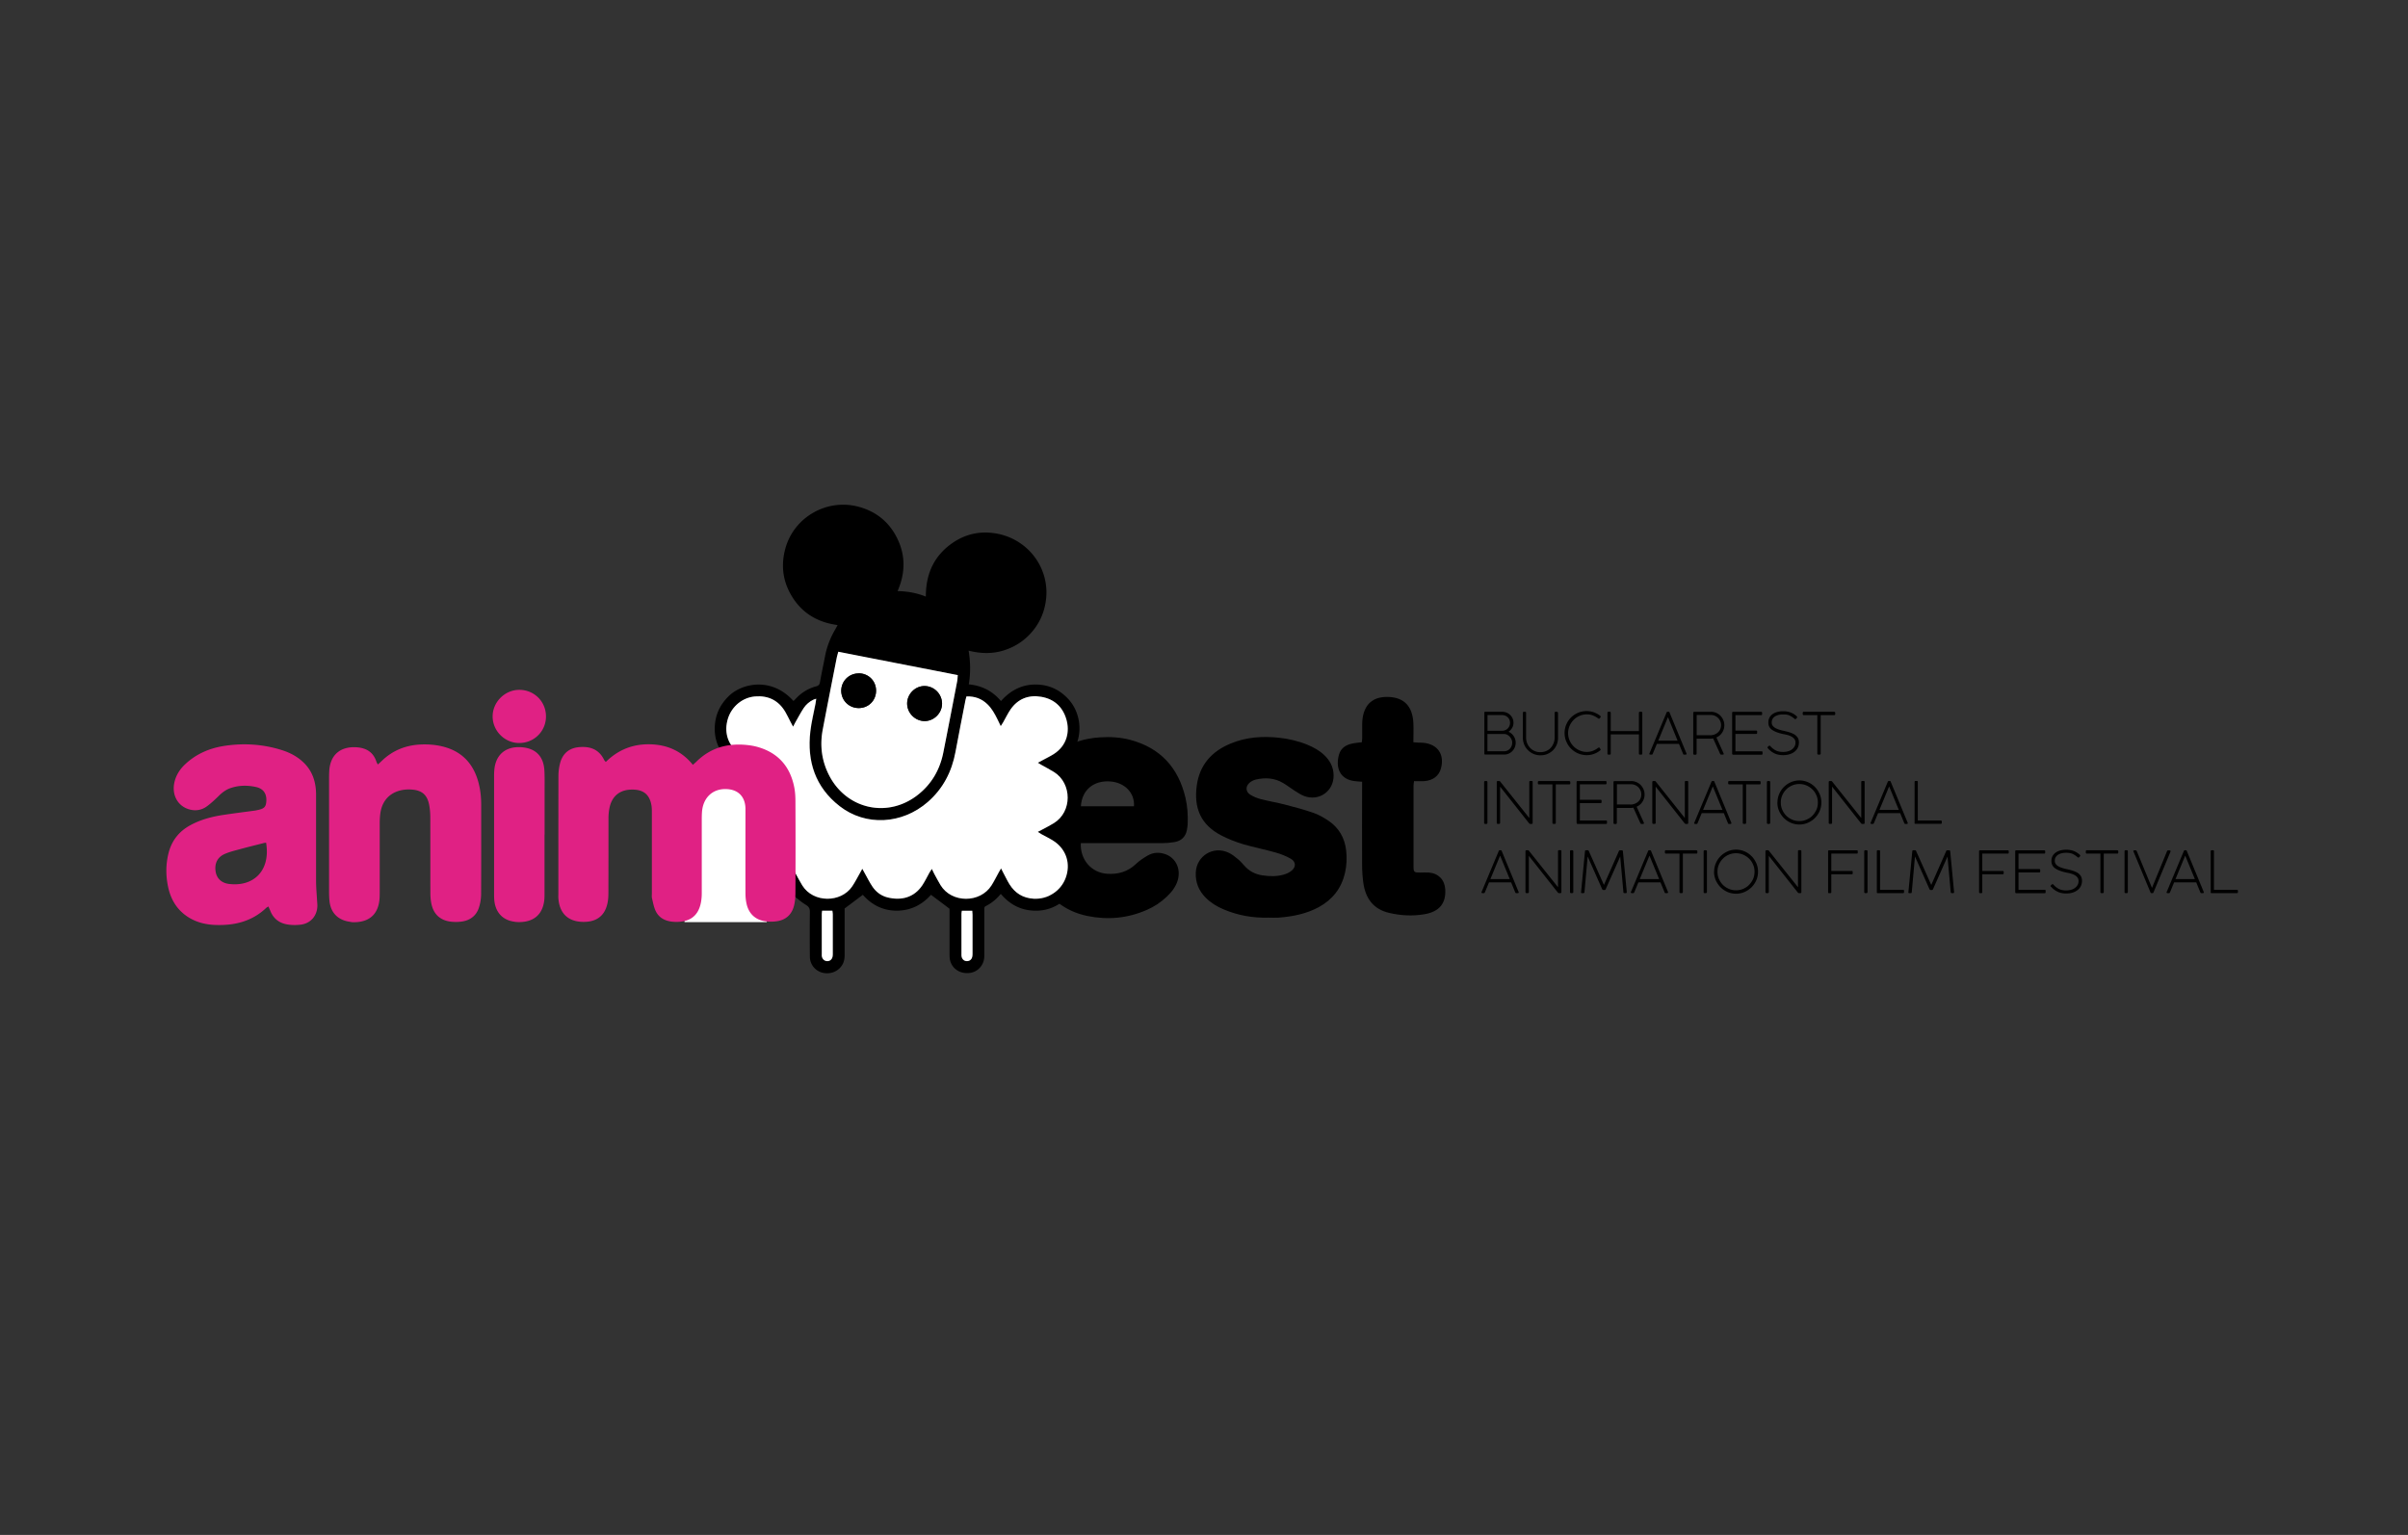 <svg xmlns="http://www.w3.org/2000/svg" id="ORGANIZACE" viewBox="0 0 315.17 200.94"><rect x="0" y="0" width="315.17" height="200.94" fill="#333333" stroke="none"/><defs><style>.cls-1{fill:#fff}</style></defs><g id="ANIMEST"><path d="M141.46 110.38c-.1 2.18 1.4 3.88 3.47 4.01 1.41.09 2.66-.26 3.72-1.26.46-.44 1-.8 1.55-1.12.73-.43 1.52-.47 2.32-.19 1.4.49 2.08 1.97 1.61 3.48-.26.83-.79 1.49-1.41 2.08-.77.74-1.65 1.32-2.62 1.74-2.51 1.1-5.12 1.34-7.79.79-2.97-.62-5.1-2.36-6.48-5.05-.76-1.49-1.18-3.08-1.33-4.73-.24-2.56-.1-5.08.88-7.49 1.57-3.85 4.47-5.84 8.58-6.11 1.35-.09 2.7-.01 4.02.34 3.91 1.06 6.24 3.63 7.17 7.53.27 1.14.35 2.31.3 3.48-.01.27-.06.55-.11.81-.18.89-.75 1.4-1.62 1.55-.54.09-1.09.14-1.64.14-3.3.01-6.59 0-9.89 0h-.73Zm6.96-4.83c.12-1.75-1.22-3.13-3.15-3.25-2.16-.14-3.67 1.14-3.8 3.25h6.95Zm17.6 14.58c-2.04.06-4.01-.29-5.89-1.09-.87-.37-1.67-.86-2.34-1.54-.9-.91-1.34-2-1.28-3.29.11-2.2 2.33-3.53 4.32-2.57.43.21.81.51 1.18.82.3.24.56.54.82.83.64.75 1.46 1.17 2.42 1.31.91.13 1.83.16 2.73-.09.39-.11.79-.28 1.09-.54.58-.49.54-1.16-.11-1.54-.61-.35-1.28-.62-1.95-.81-1.43-.41-2.9-.69-4.32-1.11-.96-.29-1.91-.66-2.8-1.12-2.76-1.41-3.65-3.64-3.25-6.56.37-2.7 1.96-4.47 4.43-5.49 2.04-.85 4.17-.99 6.34-.76 1.28.14 2.53.43 3.72.92.79.33 1.53.73 2.16 1.32.77.72 1.24 1.58 1.26 2.65.05 2.09-1.89 3.48-3.86 2.74-.44-.17-.85-.45-1.25-.7-.5-.32-.97-.69-1.48-.99-1.12-.68-2.34-.75-3.58-.47-.3.07-.61.23-.84.43-.55.48-.51 1.18.11 1.56.42.26.9.46 1.38.58 1.04.27 2.11.44 3.15.71 1.26.33 2.52.66 3.75 1.09.68.24 1.33.61 1.94 1.02 1.37.92 2.13 2.25 2.32 3.88.12 1.01.07 2.01-.16 3-.47 1.99-1.63 3.45-3.41 4.43-1.64.89-3.43 1.24-5.27 1.38-.43.03-.87 0-1.3 0Zm18.97-22.96c.28.02.45.04.63.05.23.01.46 0 .69.02 1.87.2 2.78 1.52 2.29 3.35-.26.98-1.03 1.58-2.18 1.67-.43.03-.86 0-1.34 0-.03.24-.07.42-.07.59v10.58c0 .74.08.8.85.8.39 0 .78-.03 1.17 0 1.24.1 2.06.95 2.13 2.19.12 1.83-.77 2.93-2.7 3.26-1.55.27-3.11.19-4.64-.17-2.08-.48-3.1-1.92-3.38-3.93-.11-.79-.16-1.6-.16-2.39-.02-3.34 0-6.69 0-10.03v-.82c-.28-.02-.52-.04-.76-.06-2.25-.16-2.73-1.89-2.26-3.51.23-.8.85-1.23 1.64-1.41.42-.1.86-.13 1.34-.19.02-.16.05-.34.05-.51v-1.79c0-.34.02-.69.08-1.02.37-1.98 1.66-2.67 3.37-2.61 2.05.07 3.14 1.24 3.25 3.41.04.82 0 1.64 0 2.55Z"/><path d="M124.26 118.95c-.86-.65-1.61-1.21-2.41-1.81-1.15 1.3-2.64 2.07-4.47 2.08-1.82 0-3.29-.76-4.45-2.08-.77.58-1.52 1.15-2.38 1.79v6.08c0 .44-.06.85-.27 1.23-.5.91-1.54 1.35-2.59 1.11a2.173 2.173 0 0 1-1.69-2.1c-.02-1.96-.02-3.92 0-5.88 0-.44-.13-.67-.52-.91-.61-.37-1.14-.85-1.74-1.32-1.3 1.44-2.94 2.23-4.95 2.06-1.46-.12-2.7-.75-3.74-1.8-1.75-1.77-2.49-5.72.6-8.46-2.73-2.35-2.91-6.51.02-9.07-1.49-1.33-2.27-2.97-2.1-4.99.12-1.45.73-2.67 1.76-3.7 1.78-1.79 5.7-2.57 8.52.59.08-.08.17-.15.24-.23.75-.83 1.66-1.4 2.73-1.69.35-.09.46-.26.51-.59.2-1.13.44-2.24.66-3.37.24-1.25.7-2.42 1.34-3.51.09-.16.18-.33.3-.55-2.74-.37-4.82-1.67-6.15-4.05-1.06-1.88-1.26-3.89-.69-5.97 1.12-4.09 5.38-6.55 9.51-5.49 2.39.62 4.15 2.06 5.2 4.3 1.04 2.21.98 4.46-.02 6.76 1.3.03 2.49.24 3.7.72-.01-2.97 1.07-5.35 3.49-7.02 1.69-1.17 3.58-1.58 5.59-1.26 4.15.65 7.05 4.35 6.67 8.46-.15 1.58-.7 3.01-1.71 4.26-1 1.24-2.27 2.1-3.79 2.59-1.51.49-3.04.45-4.65.05.24 1.5.27 2.92.02 4.41 1.7.17 3.1.86 4.21 2.19 1.34-1.51 2.97-2.29 4.96-2.15 1.54.1 2.82.76 3.87 1.9 1.9 2.07 2.18 5.85-.7 8.37 1.33 1.21 2.13 2.67 2.14 4.51 0 1.85-.75 3.33-2.12 4.52 3.23 3.01 2.28 6.88.46 8.62-1.25 1.19-2.72 1.77-4.44 1.66-1.69-.1-3.07-.86-4.19-2.19-.57.69-1.21 1.22-1.96 1.59-.23.11-.2.31-.2.5v6.05c0 1.15-.82 2.08-1.91 2.21-1.22.15-2.25-.49-2.56-1.61-.07-.28-.08-.57-.08-.86v-5.7c0-.12-.01-.23-.01-.24Zm2.26-27.77c-.05.19-.1.32-.12.45-.44 2.26-.89 4.52-1.31 6.79-.48 2.61-1.62 4.84-3.64 6.59-3.36 2.92-8.11 3.18-11.52.54-3.2-2.48-4.3-5.87-3.84-9.8.14-1.23.45-2.44.68-3.65.03-.18.06-.37.09-.62-.17.06-.28.08-.38.13-.51.26-.95.62-1.26 1.09-.39.6-.73 1.23-1.08 1.85-.09.16-.17.32-.31.59-.15-.27-.24-.43-.32-.6-.23-.45-.45-.9-.7-1.34-.88-1.51-2.21-2.16-3.95-2.02-1.64.13-3.05 1.28-3.56 2.91-.53 1.69-.07 3.35 1.3 4.38.57.43 1.22.74 1.84 1.1.16.09.32.18.59.32-.29.15-.48.24-.65.34-.66.4-1.35.76-1.97 1.21-.6.43-.97 1.06-1.15 1.77-.41 1.67-.06 3.42 1.64 4.54.52.34 1.08.61 1.62.91.14.08.27.17.49.3-.28.15-.47.24-.65.34-.62.36-1.25.7-1.84 1.1-.55.38-.95.92-1.17 1.56-.68 1.98.01 4.2 1.99 5.22 1.96 1.01 4.12.46 5.36-1.4.33-.5.58-1.05.87-1.58.07-.12.16-.24.29-.43.13.26.21.43.3.59.29.53.56 1.06.88 1.57 1.44 2.31 5.05 2.27 6.51.14.38-.56.69-1.17 1.02-1.75.09-.16.18-.32.32-.58.15.28.24.44.33.6.33.59.63 1.2 1.01 1.76.47.69 1.12 1.18 1.95 1.39 1.79.45 3.47.03 4.56-1.58.35-.53.63-1.11.94-1.67.08-.14.17-.26.31-.48.15.3.23.49.33.67.27.49.52.99.82 1.47 1.47 2.37 5.18 2.34 6.65.03.35-.55.64-1.15.96-1.72.08-.14.16-.28.3-.52.14.27.22.44.31.61.26.5.5 1.01.8 1.48.73 1.16 1.76 1.8 3.16 1.88 1.84.11 3.55-.97 4.19-2.71.67-1.81.11-3.68-1.47-4.78-.54-.37-1.14-.65-1.72-.97-.13-.07-.25-.16-.45-.29.25-.13.42-.21.58-.3.51-.28 1.03-.54 1.52-.84 2.42-1.49 2.38-5.19.04-6.68-.54-.34-1.11-.63-1.67-.94-.14-.08-.27-.16-.48-.29.25-.13.4-.21.55-.29.51-.28 1.04-.53 1.53-.84 1.77-1.12 2.12-2.97 1.65-4.57-.48-1.63-1.61-2.65-3.28-2.93-1.64-.28-3.04.25-4.01 1.64-.38.54-.66 1.14-.98 1.71-.08.14-.17.27-.31.49-.18-.37-.3-.64-.43-.89-.35-.71-.73-1.41-1.31-1.97-.75-.73-1.64-1.06-2.72-1.03Zm-16.8-5.85c-.09.33-.16.59-.22.86-.61 3.12-1.23 6.23-1.82 9.35-.4 2.13-.12 4.17.9 6.09 2.33 4.37 7.67 5.5 11.56 2.43 1.79-1.42 2.87-3.28 3.32-5.51.62-3.11 1.22-6.23 1.82-9.35.05-.26.05-.52.08-.81-5.23-1.02-10.4-2.03-15.64-3.06Zm16.16 33.91c-.02.16-.05.29-.05.43v5.28c0 .1 0 .19.02.29.07.36.34.59.68.6.35 0 .63-.2.71-.56.04-.17.04-.34.04-.52v-4.93c0-.19-.02-.38-.03-.58h-1.37Zm-18.29 0c-.02.17-.04.32-.04.47v5.22c0 .1 0 .19.01.29.07.38.36.63.72.63.35 0 .61-.23.68-.59.03-.15.03-.31.03-.46v-5.05c0-.16-.03-.33-.05-.5h-1.35Z"/><path class="cls-1" d="M126.52 91.17c1.08-.03 1.97.3 2.72 1.03.58.56.96 1.26 1.31 1.97.13.26.25.52.43.89.14-.22.23-.35.31-.49.33-.57.61-1.17.98-1.71.98-1.4 2.37-1.92 4.01-1.64 1.67.28 2.8 1.3 3.28 2.93.47 1.59.12 3.44-1.65 4.57-.49.31-1.02.56-1.53.84-.15.08-.3.16-.55.29.21.13.35.22.48.29.56.31 1.13.6 1.67.94 2.34 1.49 2.38 5.19-.04 6.68-.49.3-1.01.57-1.52.84-.16.09-.33.17-.58.3.2.13.32.21.45.29.57.32 1.18.6 1.72.97 1.59 1.1 2.15 2.97 1.47 4.78-.64 1.73-2.36 2.81-4.19 2.71-1.4-.08-2.43-.72-3.16-1.88-.3-.48-.53-.99-.8-1.48-.09-.17-.17-.33-.31-.61-.14.24-.23.38-.3.52-.32.58-.61 1.17-.96 1.72-1.47 2.31-5.18 2.34-6.65-.03-.29-.48-.55-.98-.82-1.47-.1-.18-.19-.37-.33-.67-.14.22-.24.35-.31.48-.31.56-.59 1.14-.94 1.67-1.08 1.61-2.76 2.03-4.56 1.58-.82-.21-1.48-.7-1.95-1.39-.38-.56-.68-1.17-1.01-1.76-.09-.16-.18-.32-.33-.6-.15.26-.23.42-.32.58-.34.59-.64 1.2-1.02 1.75-1.46 2.13-5.06 2.17-6.51-.14-.32-.51-.59-1.05-.88-1.57-.09-.16-.17-.33-.3-.59-.13.19-.22.31-.29.43-.29.52-.54 1.08-.87 1.58-1.24 1.86-3.39 2.41-5.36 1.4-1.98-1.02-2.67-3.24-1.99-5.22.22-.64.61-1.18 1.17-1.56.59-.4 1.22-.74 1.84-1.1.18-.1.37-.19.65-.34-.22-.13-.35-.22-.49-.3-.54-.3-1.11-.57-1.62-.91-1.7-1.12-2.05-2.87-1.64-4.54.18-.72.55-1.34 1.15-1.77.63-.45 1.31-.81 1.97-1.21.18-.11.36-.19.65-.34-.27-.15-.43-.23-.59-.32-.62-.36-1.28-.67-1.84-1.1-1.36-1.03-1.82-2.69-1.3-4.38.51-1.63 1.93-2.78 3.56-2.91 1.74-.14 3.06.52 3.95 2.02.25.43.47.89.7 1.34.09.16.18.32.32.6.14-.27.22-.43.31-.59.36-.62.69-1.26 1.08-1.85.31-.47.75-.84 1.26-1.09.1-.05.21-.07.38-.13-.04.25-.06.43-.09.62-.23 1.22-.54 2.43-.68 3.65-.46 3.93.65 7.32 3.84 9.8 3.41 2.65 8.16 2.38 11.52-.54 2.01-1.75 3.16-3.98 3.64-6.59.42-2.27.87-4.53 1.31-6.79.03-.13.07-.26.12-.45Z"/><path class="cls-1" d="M109.72 85.32c5.24 1.03 10.41 2.04 15.64 3.06-.03.29-.03.55-.08.81-.6 3.12-1.2 6.24-1.82 9.35-.45 2.23-1.52 4.09-3.32 5.51-3.89 3.07-9.23 1.94-11.56-2.43-1.02-1.92-1.3-3.97-.9-6.09.59-3.12 1.21-6.24 1.82-9.35.05-.26.13-.52.22-.86Zm2.66 2.83c-1.27 0-2.29 1.03-2.27 2.3.01 1.27 1.04 2.26 2.33 2.24 1.26-.02 2.23-1 2.23-2.27 0-1.28-1-2.28-2.28-2.28Zm8.64 6.25c1.25 0 2.3-1.07 2.28-2.32a2.315 2.315 0 0 0-2.27-2.27c-1.24-.02-2.3 1.03-2.3 2.29 0 1.25 1.05 2.3 2.3 2.3Zm4.87 24.83h1.37c0 .2.03.39.03.58v4.93c0 .17 0 .35-.04.52-.08.36-.36.57-.71.56-.34 0-.61-.24-.68-.6-.02-.09-.02-.19-.02-.29v-5.28c0-.13.03-.26.05-.43Zm-18.29-.01h1.35c.02.17.05.34.05.5v5.05c0 .15 0 .31-.03.46-.07.36-.34.59-.68.59-.36 0-.65-.24-.72-.63-.02-.09-.01-.19-.01-.29v-5.22c0-.15.03-.3.04-.47Z"/><path d="M112.38 88.15c1.29 0 2.29.99 2.28 2.28 0 1.27-.97 2.25-2.23 2.27-1.28.02-2.31-.98-2.33-2.24-.01-1.27 1-2.29 2.27-2.3Zm8.65 6.25c-1.25 0-2.3-1.05-2.3-2.3 0-1.25 1.06-2.3 2.3-2.29 1.24.02 2.25 1.03 2.27 2.27.02 1.24-1.03 2.31-2.28 2.32Z"/><path class="cls-1" d="M89.59 102.37h10.77v18.35H89.59z"/><path d="M194.38 93.18h2.22c.21 0 .4.04.58.11a1.45 1.45 0 0 1 .79.75c.08.17.12.36.12.57 0 .26-.06.49-.18.69-.12.2-.28.37-.47.5a1.484 1.484 0 0 1 .68.57c.08.13.15.26.19.41.05.15.07.3.07.46 0 .2-.04.4-.11.58-.08.19-.18.35-.31.49s-.29.25-.47.34c-.18.08-.38.13-.58.13h-2.52c-.08 0-.11-.04-.11-.11v-5.36c0-.1.04-.14.12-.14Zm3.26 1.44c0-.15-.03-.28-.08-.4s-.13-.23-.22-.32c-.1-.09-.21-.16-.33-.21-.13-.05-.26-.08-.42-.08h-1.9v2.06h1.9c.15 0 .28-.03.41-.08.13-.05.24-.13.34-.22.1-.1.17-.21.22-.33.05-.13.08-.26.08-.42Zm.29 2.63c0-.15-.03-.29-.09-.43a1.28 1.28 0 0 0-.23-.37c-.1-.11-.21-.19-.34-.26a.857.857 0 0 0-.41-.1h-2.18v2.26h2.2a1.003 1.003 0 0 0 .74-.33c.09-.1.17-.22.22-.35.06-.13.08-.28.08-.43Zm1.81-3.93v3.23c0 .27.05.52.14.75.09.23.22.43.39.61.16.17.36.31.59.41.23.1.48.15.75.15s.53-.05.76-.15c.23-.1.43-.23.59-.41.16-.17.29-.38.38-.61.09-.23.14-.48.14-.75v-3.23c0-.09.05-.14.14-.14h.14s.08.01.11.04.05.06.05.1v3.28a2.24 2.24 0 0 1-.67 1.63c-.2.2-.45.36-.73.48s-.58.17-.9.17-.62-.06-.9-.18a2.287 2.287 0 0 1-1.4-2.12v-3.26s.01-.07.03-.1.05-.04.09-.04h.17s.07.01.1.04.04.06.04.1Zm9.44 4.58s.06-.04.1-.04c.04 0 .07.01.09.05l.11.17s.03.07.02.09c-.01.02-.03.05-.07.07-.23.19-.49.34-.79.45-.29.11-.62.17-.96.17a2.89 2.89 0 0 1-2.05-.85c-.26-.26-.47-.57-.62-.92-.15-.35-.23-.73-.23-1.13s.08-.78.23-1.13.36-.65.62-.91a2.898 2.898 0 0 1 3.01-.66c.29.11.56.26.8.45.05.04.07.08.07.11s0 .05-.01.06l-.13.17-.06.04c-.03.02-.07 0-.12-.03-.21-.16-.44-.29-.69-.39-.25-.1-.52-.15-.8-.15-.34 0-.65.06-.95.19s-.56.3-.78.53c-.22.22-.4.48-.53.78a2.419 2.419 0 0 0-.01 1.9c.13.3.3.56.53.79s.48.4.78.53c.3.13.61.2.94.2.29 0 .56-.05.81-.15.25-.1.48-.23.68-.39Zm5.33.76v-2.52h-3.69v2.52c0 .09-.04.13-.11.13h-.2c-.08 0-.12-.04-.12-.13v-5.34s0-.07.03-.1c.02-.03.05-.04.09-.04h.2c.08 0 .11.04.11.13v2.4h3.69v-2.39s0-.07.03-.1c.02-.03.05-.04.09-.04h.2c.08 0 .12.04.12.13v5.35c0 .09-.04.13-.13.13h-.19c-.08 0-.12-.04-.12-.13Zm4.01-5.38 2.21 5.35c.02.06.02.1 0 .12-.03.03-.06.04-.1.04h-.23c-.05 0-.09-.03-.11-.1l-.54-1.31h-2.89l-.54 1.3c-.03.07-.06.11-.11.11h-.23s-.07-.01-.09-.04c-.03-.03-.03-.07 0-.12l2.24-5.35c.02-.07.07-.1.13-.1h.14c.06 0 .1.03.13.1Zm-.21.6-1.27 3.08h2.53l-1.26-3.08Zm5.63-.7c.24 0 .47.05.68.14.21.09.4.22.56.38.16.16.28.35.37.56.09.21.14.44.14.68 0 .36-.1.68-.29.97-.19.29-.44.5-.75.63l.95 2.1s.02.07 0 .1c-.01.03-.05.05-.09.05h-.26s-.07-.02-.1-.07l-.93-2.06-.15.03c-.05 0-.11.01-.17.01h-1.84v1.96c0 .09-.05.14-.14.14h-.16c-.09 0-.14-.05-.14-.14v-5.34c0-.09.05-.13.14-.13h2.18Zm-.13 3.08c.19 0 .37-.03.55-.09.17-.06.33-.15.46-.26.13-.11.24-.25.32-.42s.12-.35.12-.56c0-.18-.03-.35-.1-.51a1.343 1.343 0 0 0-1.22-.82h-1.87v2.65h1.75Zm2.9 2.41v-5.36c0-.08.04-.12.12-.12h3.67c.09 0 .13.04.13.11v.2c0 .08-.04.12-.13.12h-3.36v2.02h2.7c.1 0 .14.04.14.12v.2c0 .08-.05.12-.14.12h-2.7v2.28h3.42c.09 0 .13.03.13.1v.23c0 .07-.04.11-.13.11h-3.72c-.08 0-.12-.04-.12-.12Zm4.69-.69s-.05-.06-.06-.1c-.01-.04 0-.07.04-.11l.15-.13s.07-.03.1-.02c.03.01.06.04.09.07.19.22.42.4.68.54s.59.21.97.21c.21 0 .41-.02.6-.07s.37-.12.52-.23c.15-.1.27-.23.37-.39s.14-.34.14-.55c0-.2-.06-.36-.17-.49s-.25-.24-.42-.32-.35-.15-.54-.19c-.19-.05-.37-.08-.52-.11-.62-.14-1.1-.32-1.42-.55s-.48-.54-.48-.95c0-.45.17-.81.52-1.08.35-.26.83-.4 1.44-.4.35 0 .67.06.97.17s.57.29.8.51c.02.03.04.06.04.09 0 .04-.01.07-.04.1l-.13.14s-.08.03-.11.02-.07-.04-.11-.08c-.19-.16-.38-.28-.58-.38s-.46-.15-.79-.15c-.18 0-.37 0-.55.04-.19.03-.35.09-.51.17s-.27.19-.37.33c-.1.14-.14.31-.14.53 0 .17.05.31.14.42.09.12.21.22.36.3.15.08.32.15.51.21s.39.11.59.15c.23.05.46.11.69.18.23.07.44.16.63.26.19.11.34.25.46.42.12.17.18.39.18.66s-.06.52-.17.73c-.11.21-.27.38-.46.52s-.41.24-.66.31c-.25.07-.51.1-.78.1-.41 0-.78-.07-1.1-.22s-.62-.37-.88-.67Zm4.69-4.8h3.95s.08.01.11.03c.03.02.05.06.05.1v.17c0 .09-.05.14-.15.14h-1.75v5.03c0 .09-.05.14-.14.14H238c-.09 0-.14-.05-.14-.14v-5.03h-1.77c-.09 0-.14-.05-.14-.15v-.15c0-.09.05-.14.14-.14Zm-41.84 14.54v-5.33c0-.09.05-.14.14-.14h.15c.1 0 .14.05.14.14v5.33c0 .09-.05.14-.14.14h-.15c-.1 0-.14-.05-.14-.14Zm5.91-.64v-4.71c0-.09.04-.13.13-.13h.18c.09 0 .13.04.13.12v5.39c0 .07-.04.11-.12.11h-.2s-.06 0-.08-.02c-.02-.02-.04-.03-.06-.05l-3.8-4.81v4.74c0 .09-.05.14-.14.14h-.16c-.09 0-.14-.05-.14-.14v-5.33c0-.09.04-.14.12-.14h.24s.05.01.07.04l3.82 4.79Zm1.26-4.83h3.95s.08.01.11.03c.03.02.05.06.05.1v.17c0 .09-.05.14-.15.14h-1.75v5.03c0 .09-.05.14-.14.14h-.16c-.09 0-.14-.05-.14-.14v-5.03h-1.77c-.09 0-.14-.05-.14-.15v-.15c0-.09.05-.14.14-.14Zm4.93 5.48v-5.36c0-.08.04-.12.12-.12h3.67c.09 0 .13.04.13.11v.2c0 .08-.04.12-.13.12h-3.36v2.02h2.7c.1 0 .14.04.14.12v.2c0 .08-.05.12-.14.12h-2.7v2.28h3.42c.09 0 .13.03.13.1v.23c0 .07-.04.11-.13.11h-3.72c-.08 0-.12-.04-.12-.12Zm7.15-5.48c.24 0 .47.05.68.14.21.09.4.22.56.38.16.16.28.35.37.56.09.21.14.44.14.68 0 .36-.1.68-.29.97s-.44.5-.75.63l.95 2.1s.02.07 0 .1c-.01.03-.05.05-.09.05h-.26s-.07-.02-.1-.07l-.93-2.06-.15.03c-.05 0-.11.01-.17.01h-1.84v1.96c0 .09-.05.14-.14.14h-.16c-.09 0-.14-.05-.14-.14v-5.34c0-.09.05-.13.14-.13h2.18Zm-.13 3.08c.19 0 .37-.03.55-.09.17-.06.33-.15.46-.26.13-.11.24-.25.32-.42.08-.16.12-.35.12-.56 0-.18-.03-.35-.1-.51a1.343 1.343 0 0 0-1.22-.82h-1.87v2.65h1.75Zm7.15 1.75v-4.71c0-.09.04-.13.13-.13h.18c.09 0 .13.04.13.12v5.39c0 .07-.04.11-.12.11h-.2s-.06 0-.08-.02c-.02-.02-.04-.03-.06-.05l-3.8-4.81v4.74c0 .09-.05.14-.14.14h-.16c-.09 0-.14-.05-.14-.14v-5.33c0-.09.04-.14.12-.14h.24s.05.01.07.04l3.82 4.79Zm3.87-4.73 2.21 5.35c.02.06.02.1 0 .12-.03.03-.06.04-.1.04h-.23c-.05 0-.09-.03-.11-.1l-.54-1.31h-2.89l-.54 1.3c-.03.07-.06.11-.11.11h-.23s-.07-.01-.09-.04c-.03-.03-.03-.07 0-.12l2.24-5.35c.02-.07.07-.1.13-.1h.14c.06 0 .1.03.13.1Zm-.21.6-1.27 3.07h2.53l-1.26-3.07Zm2.15-.7h3.95s.08.01.11.03c.03.02.05.06.05.1v.17c0 .09-.05.14-.15.14h-1.75v5.03c0 .09-.05.14-.14.14h-.16c-.09 0-.14-.05-.14-.14v-5.03h-1.77c-.09 0-.14-.05-.14-.15v-.15c0-.09.05-.14.14-.14Zm4.93 5.47v-5.33c0-.09.05-.14.14-.14h.15c.1 0 .14.05.14.14v5.33c0 .09-.05.14-.14.14h-.15c-.1 0-.14-.05-.14-.14Zm1.38-2.66c0-.4.08-.77.23-1.12a2.925 2.925 0 0 1 1.53-1.54 2.805 2.805 0 0 1 2.23 0c.35.15.65.36.91.62s.46.57.62.92c.15.35.23.72.23 1.12s-.08.77-.23 1.12c-.15.35-.36.65-.62.91s-.56.46-.91.62c-.35.15-.72.23-1.12.23s-.77-.08-1.12-.23c-.35-.15-.65-.36-.91-.62s-.46-.56-.62-.91c-.15-.35-.23-.72-.23-1.12Zm.44 0c0 .34.06.65.19.95.13.29.3.55.52.77s.48.39.77.52c.3.13.61.19.95.19s.65-.06.94-.19c.3-.13.56-.3.77-.52s.39-.48.52-.77c.13-.29.19-.61.19-.95s-.06-.65-.19-.94c-.13-.3-.3-.56-.52-.77a2.55 2.55 0 0 0-.77-.52c-.3-.13-.61-.19-.94-.19s-.65.06-.95.19c-.3.13-.56.3-.77.52-.22.22-.39.48-.52.77-.13.3-.19.61-.19.94Zm10.53 2.02v-4.71c0-.09.04-.13.13-.13h.18c.09 0 .13.04.13.12v5.39c0 .07-.04.11-.12.11h-.2s-.06 0-.08-.02c-.02-.02-.04-.03-.06-.05l-3.8-4.81v4.74c0 .09-.05.14-.14.14h-.16c-.09 0-.14-.05-.14-.14v-5.33c0-.09.04-.14.12-.14h.24s.05.01.07.04l3.82 4.79Zm3.86-4.73 2.21 5.35c.02.06.02.1 0 .12-.03.03-.06.04-.1.04h-.23c-.05 0-.09-.03-.11-.1l-.54-1.31h-2.89l-.54 1.3c-.03.07-.06.11-.11.11h-.23s-.07-.01-.09-.04c-.03-.03-.03-.07 0-.12l2.24-5.35c.02-.07.07-.1.13-.1h.14c.06 0 .1.03.13.1Zm-.21.6-1.27 3.07h2.53l-1.26-3.07Zm3.33 4.78v-5.36c0-.09.04-.13.11-.13h.2c.08 0 .11.04.11.13v5.05h3c.09 0 .14.04.14.11v.2c0 .08-.05.12-.14.12h-3.32c-.08 0-.11-.04-.11-.12Zm-54.04 3.68 2.21 5.35c.02.06.02.1 0 .12-.03.03-.06.04-.1.04h-.23c-.05 0-.09-.03-.11-.1l-.54-1.31h-2.89l-.54 1.3c-.03.07-.06.11-.11.11h-.23s-.07-.01-.09-.04c-.03-.03-.03-.07 0-.12l2.24-5.35c.02-.07.07-.1.13-.1h.14c.06 0 .1.03.13.1Zm-.21.6-1.27 3.07h2.53l-1.26-3.07Zm7.58 4.13v-4.71c0-.09.04-.13.13-.13h.18c.09 0 .13.04.13.12v5.39c0 .07-.04.11-.12.11h-.2s-.06 0-.08-.02c-.02-.02-.04-.03-.06-.05l-3.8-4.81v4.74c0 .09-.05.14-.14.14h-.16c-.09 0-.14-.05-.14-.14v-5.33c0-.09.04-.14.12-.14h.24s.05.01.07.04l3.82 4.79Zm1.57.64v-5.33c0-.09.05-.14.14-.14h.15c.1 0 .14.05.14.14v5.33c0 .09-.05.14-.14.14h-.15c-.1 0-.14-.05-.14-.14Zm4.22-.35-1.91-4.31-.42 4.68c0 .08-.05.12-.13.12h-.23s-.07-.01-.08-.04c0-.02-.01-.06 0-.1l.51-5.36c.01-.08.06-.11.14-.11h.26s.07.03.09.08l1.99 4.46 1.96-4.44c.02-.06.06-.09.11-.09h.28c.08 0 .12.04.13.11l.51 5.36c0 .09-.03.13-.11.13h-.2c-.08 0-.12-.04-.13-.11l-.42-4.68-1.91 4.3s-.03.05-.05.06c-.02.01-.04.02-.05.02h-.21s-.03 0-.06-.02c-.02 0-.04-.03-.06-.06Zm6.39-5.02 2.21 5.35c.02.06.02.1 0 .12-.03.03-.06.04-.1.04h-.23c-.05 0-.09-.03-.11-.1l-.54-1.31h-2.89l-.54 1.3c-.03.07-.06.11-.11.11h-.23s-.07-.01-.09-.04c-.03-.03-.03-.07 0-.12l2.24-5.35c.02-.07.07-.1.13-.1h.14c.06 0 .1.03.13.1Zm-.21.6-1.27 3.07h2.53l-1.26-3.07Zm2.16-.7H222s.08.01.11.03c.03.02.05.06.05.1v.17c0 .09-.05.14-.15.14h-1.75v5.03c0 .09-.05.14-.14.14h-.16c-.09 0-.14-.05-.14-.14v-5.03h-1.77c-.09 0-.14-.05-.14-.15v-.15c0-.09.05-.14.14-.14Zm4.93 5.47v-5.33c0-.09.05-.14.14-.14h.15c.1 0 .14.05.14.14v5.33c0 .09-.05.14-.14.14h-.15c-.1 0-.14-.05-.14-.14Zm1.37-2.66c0-.4.08-.77.23-1.12a2.925 2.925 0 0 1 1.53-1.54 2.805 2.805 0 0 1 2.23 0c.35.15.65.36.91.62s.46.57.62.92c.15.35.23.72.23 1.12s-.08.77-.23 1.12c-.15.35-.36.65-.62.91s-.56.46-.91.62c-.35.15-.72.23-1.12.23s-.77-.08-1.12-.23c-.35-.15-.65-.36-.91-.62s-.46-.56-.62-.91c-.15-.35-.23-.72-.23-1.12Zm.44 0c0 .34.06.65.19.95.13.29.3.55.52.77s.48.39.77.52c.3.13.61.19.95.19s.65-.06.94-.19c.3-.13.56-.3.77-.52s.39-.48.52-.77c.13-.29.19-.61.19-.95s-.06-.65-.19-.94c-.13-.3-.3-.56-.52-.77a2.55 2.55 0 0 0-.77-.52c-.3-.13-.61-.19-.94-.19s-.65.06-.95.19c-.3.13-.56.3-.77.52-.22.22-.39.48-.52.77-.13.3-.19.61-.19.94Zm10.54 2.02v-4.71c0-.09.04-.13.13-.13h.18c.09 0 .13.04.13.12v5.39c0 .07-.04.11-.12.11h-.2s-.06 0-.08-.02c-.02-.02-.04-.03-.06-.05l-3.8-4.81v4.74c0 .09-.05.14-.14.14h-.16c-.09 0-.14-.05-.14-.14v-5.33c0-.09.04-.14.12-.14h.24s.05.01.07.04l3.82 4.79Zm3.94.66v-5.36c0-.08.04-.12.11-.12h3.66c.08 0 .11.04.11.12v.18c0 .09-.04.13-.11.13h-3.35v2.27h2.69c.08 0 .11.04.11.12v.2c0 .07-.04.11-.11.11h-2.69v2.35c0 .08-.04.12-.12.12h-.19c-.08 0-.11-.04-.11-.12Zm4.73-.02v-5.33c0-.09.05-.14.14-.14h.15c.1 0 .14.05.14.14v5.33c0 .09-.05.14-.14.14h-.15c-.1 0-.14-.05-.14-.14Zm1.65.02v-5.36c0-.09.04-.13.11-.13h.2c.08 0 .11.04.11.13v5.05h3c.09 0 .14.04.14.11v.2c0 .08-.05.12-.14.12h-3.32c-.08 0-.11-.04-.11-.12Zm6.9-.37-1.91-4.31-.42 4.68c0 .08-.05.12-.13.12h-.23s-.07-.01-.08-.04c0-.02-.01-.06 0-.1l.51-5.36c.01-.08.06-.11.14-.11h.26s.07.03.09.08l1.99 4.46 1.96-4.44c.02-.06.06-.09.11-.09h.28c.08 0 .12.04.13.11l.51 5.36c0 .09-.03.13-.11.13h-.2c-.08 0-.12-.04-.13-.11l-.42-4.68-1.91 4.3s-.03.05-.05.06c-.02.01-.04.02-.05.02h-.21s-.03 0-.06-.02c-.02 0-.04-.03-.06-.06Zm6.48.37v-5.36c0-.08.04-.12.11-.12h3.66c.08 0 .11.04.11.12v.18c0 .09-.04.13-.11.13h-3.35v2.27h2.69c.08 0 .11.04.11.12v.2c0 .07-.04.11-.11.11h-2.69v2.35c0 .08-.04.12-.12.12h-.19c-.08 0-.11-.04-.11-.12Zm4.73 0v-5.36c0-.08.04-.12.12-.12h3.67c.09 0 .13.04.13.11v.2c0 .08-.04.12-.13.12h-3.36v2.02h2.7c.1 0 .14.04.14.12v.2c0 .08-.05.12-.14.12h-2.7v2.28h3.42c.09 0 .13.03.13.1v.23c0 .07-.04.11-.13.11h-3.72c-.08 0-.12-.04-.12-.12Zm4.69-.69s-.05-.06-.06-.1c-.01-.03 0-.07.04-.11l.15-.13s.07-.03.1-.02c.03.01.06.04.09.07.19.22.42.4.68.54s.59.21.97.21c.21 0 .41-.02.6-.07s.37-.12.52-.23c.15-.1.27-.23.37-.39s.14-.34.14-.55c0-.2-.06-.36-.17-.49s-.25-.24-.42-.32-.35-.15-.54-.19c-.19-.05-.37-.08-.52-.11-.62-.14-1.1-.32-1.42-.55s-.48-.54-.48-.95c0-.45.17-.81.52-1.08.35-.26.83-.4 1.44-.4.35 0 .67.06.97.17.3.12.57.29.8.51.02.03.04.06.04.09 0 .04-.01.07-.04.1l-.13.14s-.08.03-.11.01c-.04-.01-.07-.04-.11-.08-.19-.16-.38-.28-.58-.38-.2-.1-.46-.15-.79-.16-.18 0-.37 0-.55.04-.19.03-.35.09-.51.17-.15.08-.27.19-.37.33-.1.14-.14.31-.14.53 0 .17.05.31.14.42.09.12.21.22.36.3.15.08.32.15.51.21s.39.11.59.15c.23.05.46.11.69.18.23.07.44.16.63.26s.34.25.46.42.18.39.18.66-.06.52-.17.73c-.11.21-.27.38-.46.52s-.41.24-.66.31c-.25.07-.51.1-.78.1-.41 0-.78-.07-1.1-.22s-.62-.37-.88-.67Zm4.69-4.8h3.95s.08.01.11.03c.03.02.05.06.05.1v.17c0 .09-.05.14-.15.14h-1.75v5.03c0 .09-.05.14-.14.14h-.16c-.09 0-.14-.05-.14-.14v-5.03h-1.77c-.09 0-.14-.05-.14-.15v-.15c0-.09.05-.14.14-.14Zm4.93 5.47v-5.33c0-.09.05-.14.14-.14h.15c.1 0 .14.05.14.14v5.33c0 .09-.05.14-.14.14h-.15c-.1 0-.14-.05-.14-.14Zm6.02-5.3-2.23 5.34c-.03.07-.07.1-.13.1h-.14c-.06 0-.1-.03-.13-.1l-2.22-5.34c-.03-.06-.02-.1 0-.12s.06-.04.09-.04h.23s.08.04.11.11l1.99 4.81 1.97-4.81s.03-.07.06-.08.04-.02.06-.02h.23s.07.01.09.04.03.07 0 .12Zm2.13-.07 2.21 5.35c.02.06.02.1 0 .12-.03.03-.06.04-.1.04h-.23c-.05 0-.09-.03-.11-.1l-.54-1.31h-2.89l-.54 1.3c-.03.07-.06.11-.11.11h-.23s-.07-.01-.09-.04c-.03-.03-.03-.07 0-.12l2.24-5.35c.02-.07.07-.1.13-.1h.14c.06 0 .1.03.13.1Zm-.21.6-1.27 3.07h2.53l-1.26-3.07Zm3.34 4.79v-5.36c0-.09.04-.13.11-.13h.2c.08 0 .11.04.11.13v5.05h3c.09 0 .14.04.14.11v.2c0 .08-.05.12-.14.12h-3.32c-.08 0-.11-.04-.11-.12Z"/><path d="M35.13 118.67c-.14.09-.23.13-.29.19-1.87 1.77-4.14 2.32-6.64 2.23-1.43-.05-2.76-.41-3.92-1.27-1.26-.93-1.96-2.22-2.28-3.72-.31-1.47-.31-2.95.06-4.42.41-1.62 1.36-2.83 2.82-3.63 1.36-.75 2.84-1.14 4.37-1.37 1.33-.2 2.67-.37 4.01-.55.25-.03.5-.09.74-.15.59-.16.8-.4.85-1 .1-1.05-.36-1.75-1.39-1.96-1.09-.23-2.18-.22-3.25.14-.58.19-1.05.53-1.49.95-.52.51-1.05 1.02-1.64 1.45-.63.46-1.37.62-2.15.44-1.59-.36-2.47-1.84-2.11-3.54.21-.98.73-1.77 1.45-2.44 1.42-1.32 3.13-2.06 5.02-2.36 2.54-.4 5.07-.25 7.54.52 1.13.35 2.16.89 3 1.74 1.13 1.14 1.54 2.57 1.54 4.13v11.27c0 .85.08 1.69.13 2.54.01.23.04.46.04.69-.01 1.33-.87 2.34-2.18 2.5-.56.07-1.15.07-1.71-.02-1.1-.17-1.89-.78-2.29-1.84-.06-.15-.13-.29-.22-.51Zm-.31-8.35c-.14.02-.23.03-.31.05-1.06.27-2.12.53-3.18.82-.66.18-1.33.34-1.95.62-.95.43-1.33 1.28-1.15 2.33.15.86.76 1.46 1.75 1.58 3.13.39 5.46-1.65 4.85-5.39Zm33.13-13.05c-1.88 0-3.46-1.57-3.47-3.45-.02-1.9 1.59-3.51 3.49-3.51 1.96 0 3.5 1.55 3.49 3.49 0 1.94-1.57 3.48-3.52 3.47Zm11.32 2.5c1.64-1.63 3.58-2.39 5.85-2.33 2.26.06 4.12.9 5.57 2.69.19-.18.33-.29.46-.42 1.84-1.82 4.08-2.44 6.61-2.18.5.05 1 .14 1.48.28 2.59.76 4.14 2.51 4.69 5.13.14.64.18 1.32.18 1.98.02 3.98.02 7.97 0 11.95 0 .59-.05 1.2-.2 1.76-.31 1.14-1.1 1.83-2.29 1.98-.45.06-.91.07-1.36.01-1.36-.16-2.26-.98-2.55-2.32-.1-.44-.14-.91-.14-1.36-.01-3.39 0-6.78 0-10.17v-.96c-.05-1.54-.97-2.46-2.51-2.51-1.78-.06-3.04 1.12-3.18 2.99-.03.41-.03.82-.03 1.24v9.41c0 .39-.03.78-.1 1.16-.37 2.04-1.74 2.62-3.32 2.59-1.07-.02-2.07-.35-2.59-1.38-.26-.52-.36-1.12-.5-1.7-.05-.22-.02-.46-.02-.68v-10.44c0-.32 0-.64-.04-.96-.27-1.86-1.47-2.19-2.67-2.16-1.56.04-2.56.92-2.85 2.46-.08.42-.12.86-.12 1.3 0 3.27 0 6.55-.01 9.82 0 .43-.03.87-.12 1.29-.4 1.9-1.74 2.52-3.37 2.44-1.9-.09-2.94-1.22-3.06-3.13-.01-.18 0-.37 0-.55 0-5.13 0-10.26.01-15.39 0-.63.09-1.29.27-1.89.37-1.15 1.2-1.8 2.43-1.91 1.46-.13 2.62.29 3.29 1.69.03.06.08.1.2.24Zm-29.82.32c.2-.18.36-.33.52-.48 1.45-1.4 3.2-2.08 5.21-2.15.92-.03 1.83.04 2.73.26 2.42.59 3.95 2.11 4.65 4.49.3 1.02.42 2.06.42 3.12 0 3.89.01 7.79-.01 11.68 0 .61-.1 1.24-.29 1.82-.34 1.04-1.13 1.65-2.22 1.81-.47.07-.96.07-1.43.02-1.41-.16-2.29-.98-2.57-2.36-.09-.44-.13-.91-.13-1.36-.01-3.3 0-6.6-.01-9.9 0-.52-.04-1.05-.13-1.57-.23-1.34-.89-1.99-2.24-2.1-1.99-.17-3.92.76-4.19 3.27a10 10 0 0 0-.06 1.1v8.93c0 .39 0 .78-.04 1.17-.24 2.09-1.58 2.93-3.48 2.89-.14 0-.27-.04-.41-.06-1.56-.22-2.51-1.21-2.65-2.77-.04-.39-.05-.78-.05-1.17v-14.91c0-.32.01-.64.03-.96.14-2 1.4-3.11 3.41-3.04 1.34.05 2.34.58 2.77 1.93.03.1.1.2.19.35Zm21.82 9.16v7.62c0 .32 0 .64-.03.96-.23 2.04-1.55 2.94-3.48 2.88-.32-.01-.64-.07-.95-.15-1.22-.34-1.97-1.3-2.11-2.67-.03-.3-.03-.59-.03-.89v-15.38c0-.23 0-.46.02-.69.12-2.08 1.45-3.25 3.54-3.11 1.84.12 2.9 1.15 3.02 3 .05.84.03 1.69.03 2.54v5.9Z" style="fill:#e02184"/></g></svg>